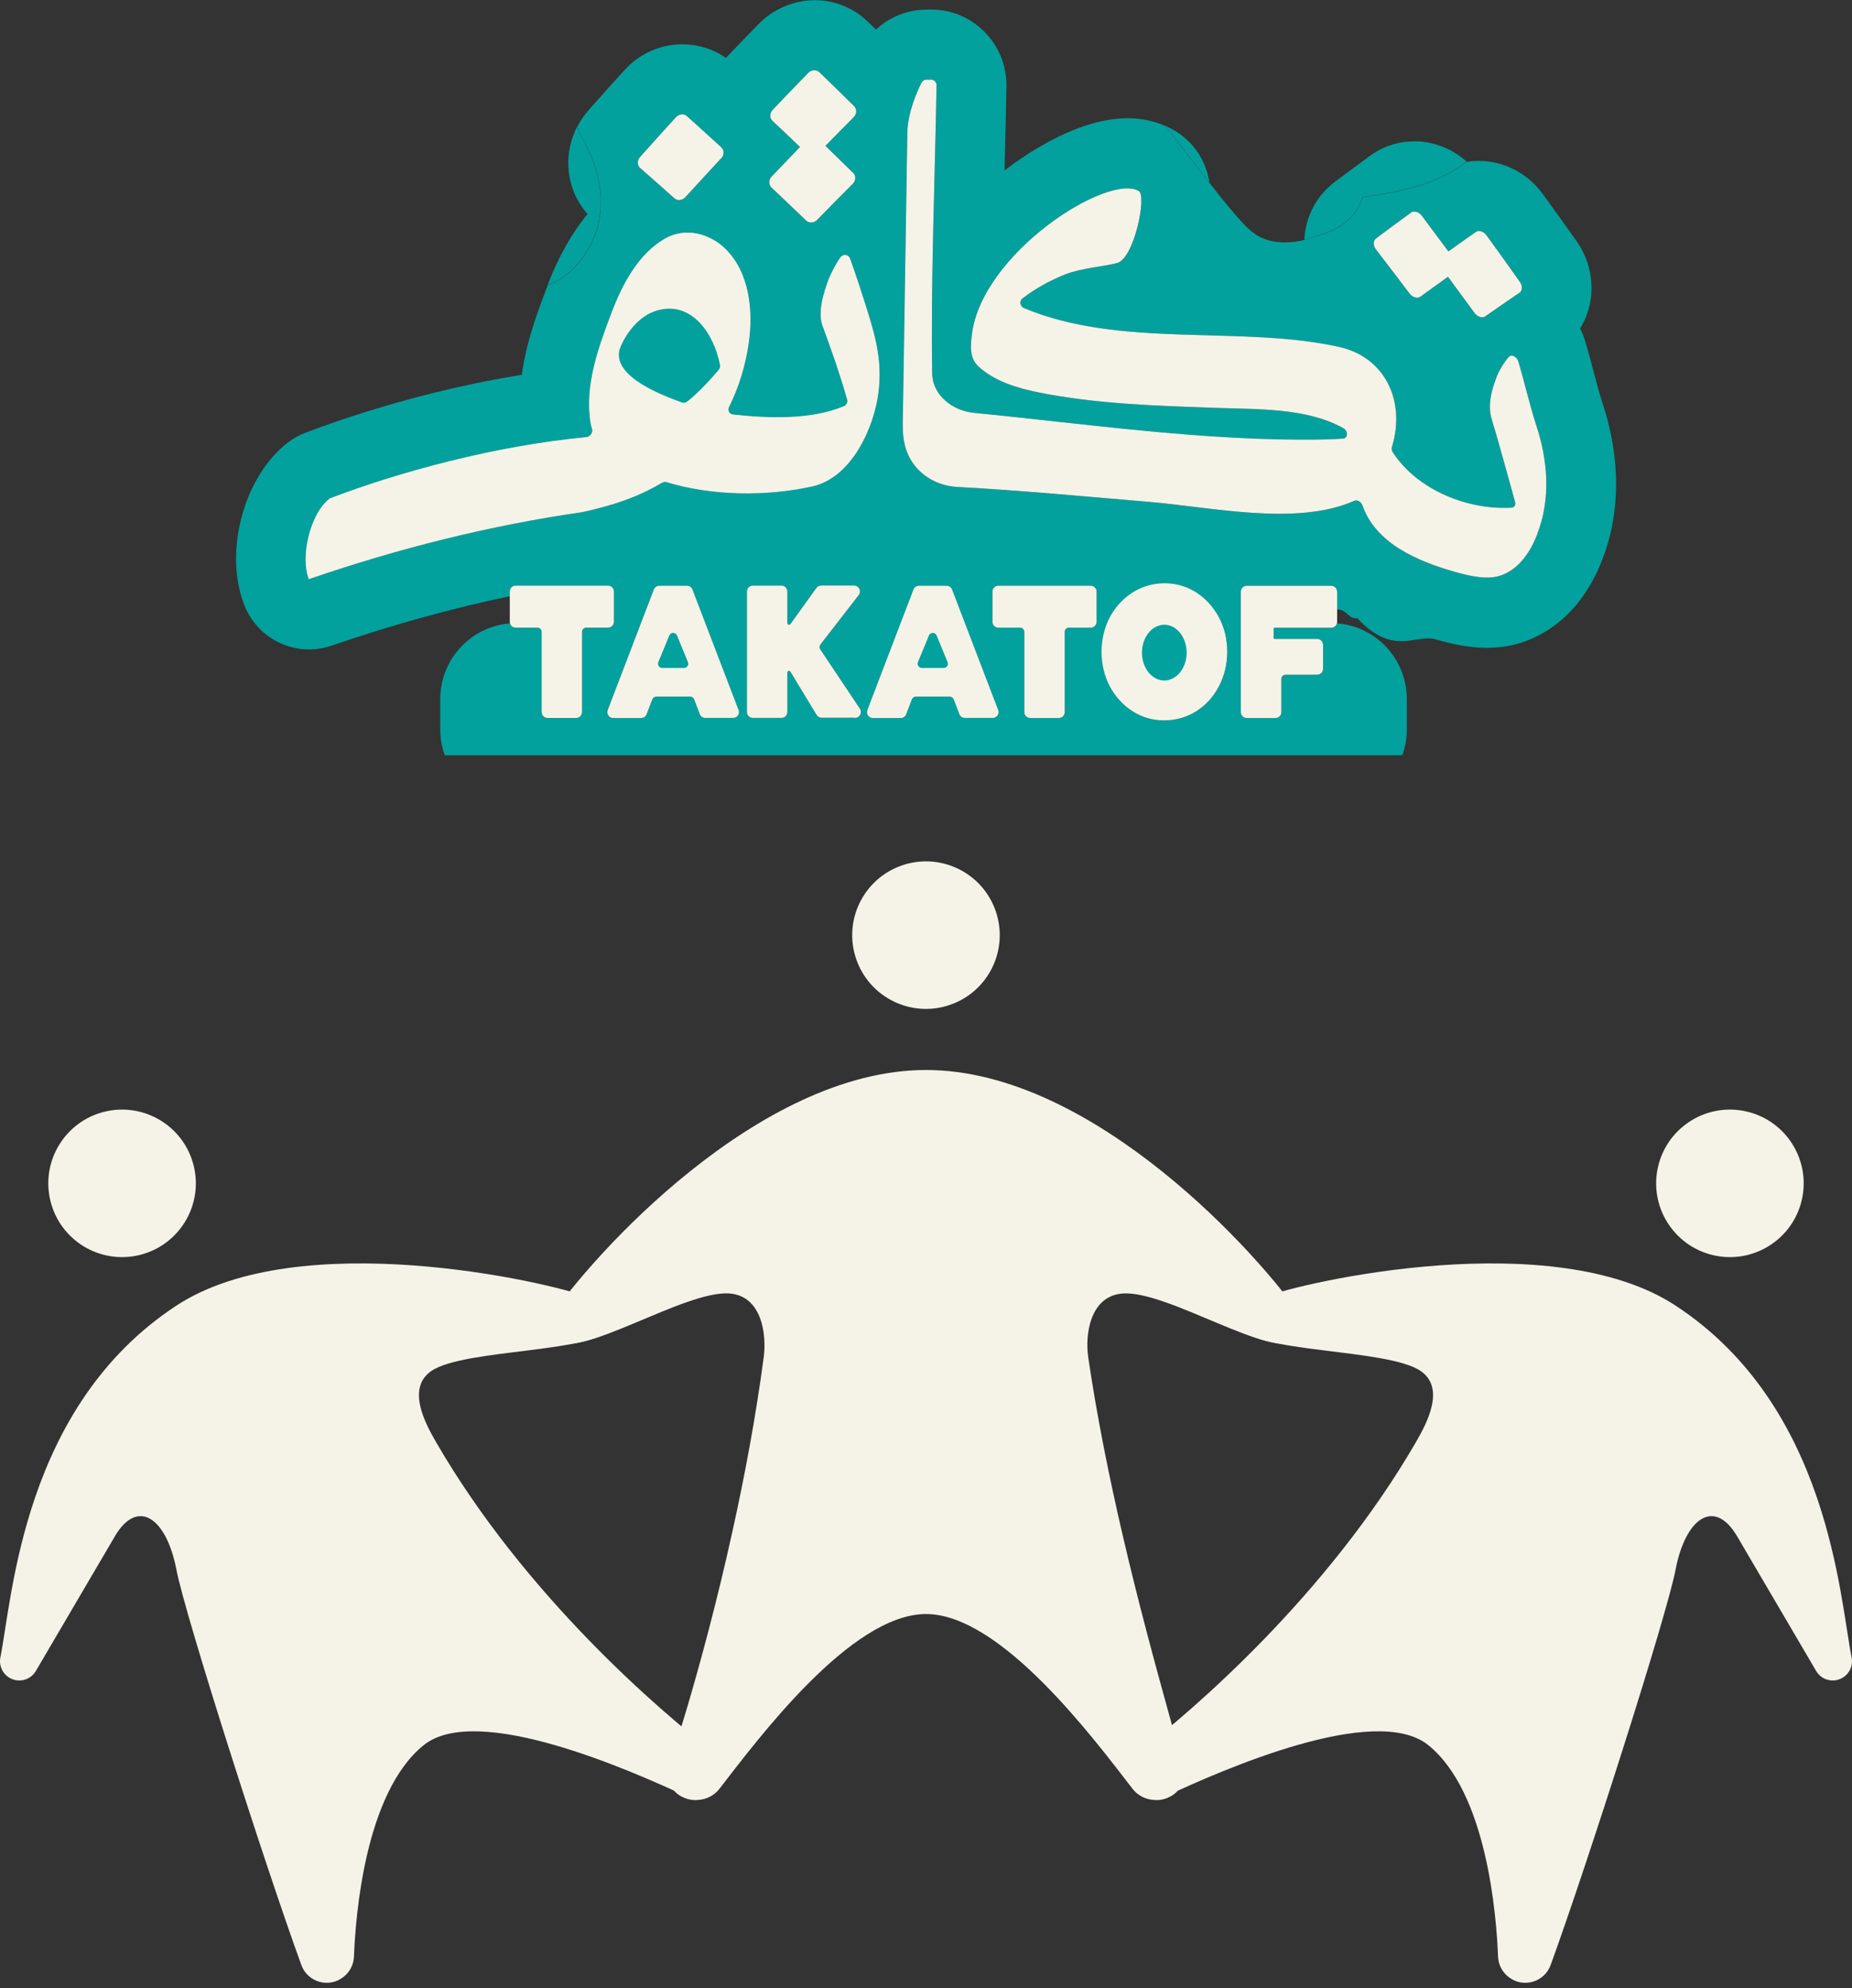 <svg width="314" height="337" viewBox="0 0 314 337" fill="none" xmlns="http://www.w3.org/2000/svg">
<rect x="0" y="0" width="314" height="337" fill="#333333" stroke="none"/>
<g clip-path="url(#clip0_5_479)">
<path d="M271.73 68.432C271.185 66.775 270.703 64.963 270.199 63.037C269.758 61.339 269.285 59.578 268.741 57.776C268.525 57.041 268.238 56.337 267.899 55.674C268.751 54.296 269.337 52.753 269.635 51.107C270.261 47.555 269.398 43.806 267.262 40.813C265.003 37.623 263.822 35.997 261.572 32.891C259.015 29.369 254.979 27.278 250.758 27.278C250.059 27.278 249.371 27.329 248.683 27.443C248.683 27.443 248.676 27.436 248.663 27.423C246.701 28.935 244.647 29.97 242.901 30.674C239.275 32.124 235.671 32.715 232.179 33.284L231.562 33.377C231.347 33.408 231.162 33.45 231.008 33.471C230.864 33.905 230.669 34.403 230.392 34.951C228.882 38.038 225.462 39.425 223.274 40.016C222.72 40.223 222.001 40.471 221.159 40.678C220.173 40.916 219.012 41.093 217.831 41.093C216.506 41.093 215.13 40.875 213.825 40.264C211.997 39.404 210.344 37.737 205.085 31.037C203.339 28.8 201.172 26.014 198.471 22.493C198.184 22.12 197.896 21.747 197.609 21.364C195.657 20.494 193.5 20.049 191.169 20.049C183.086 20.049 174.634 25.59 170.32 28.893C170.433 24.223 170.546 19.417 170.639 14.695C170.7 11.267 169.427 8.015 167.064 5.54C164.682 3.076 161.508 1.678 158.088 1.626C158.088 1.626 157.195 1.626 157.143 1.626C153.877 1.626 150.827 2.869 148.516 5.012C148.095 4.608 147.654 4.163 147.14 3.676C144.706 1.325 141.491 0.031 138.102 0.031C134.713 0.031 131.139 1.481 128.664 4.028C126.404 6.348 125.161 7.643 123.077 9.817C120.92 8.316 118.342 7.508 115.692 7.508C111.985 7.508 108.41 9.092 105.884 11.878C103.45 14.56 102.207 15.948 99.804 18.661C99.044 19.521 98.397 20.474 97.883 21.478C97.904 21.52 97.914 21.572 97.935 21.613C98.027 21.882 98.109 22.141 98.181 22.4C101.889 28.468 102.864 34.786 100.872 39.891C99.763 42.708 98.058 45.038 95.953 46.643C95.008 47.368 93.97 47.938 92.861 48.362C92.82 48.476 92.769 48.601 92.728 48.715C91.166 52.816 89.246 57.869 88.465 63.534C71.684 66.227 57.665 71.115 51.78 73.351C50.742 73.745 49.756 74.294 48.873 74.967C41.355 80.673 37.863 93.566 41.427 102.586C43.255 107.236 47.692 110.084 52.386 110.084C53.649 110.084 54.933 109.877 56.186 109.452C66.477 105.921 76.48 103.146 86.442 101.064V100.308C86.442 99.749 86.884 99.303 87.428 99.303H103.111C103.655 99.303 104.097 99.749 104.097 100.308V105.414C104.097 105.973 103.655 106.418 103.111 106.418H99.403C99.013 106.418 98.695 106.739 98.695 107.133V120.73C98.695 121.279 98.253 121.724 97.709 121.724H92.83C92.286 121.724 91.844 121.279 91.844 120.73V107.133C91.844 106.739 91.526 106.418 91.136 106.418H87.428C86.976 106.418 86.586 106.107 86.473 105.672C79.869 106.17 74.641 111.741 74.641 118.524V123.64C74.641 125.183 74.919 126.654 75.412 128.021H237.755C238.248 126.654 238.526 125.183 238.526 123.64V118.524C238.526 111.731 233.298 106.149 226.684 105.672C226.571 106.107 226.181 106.418 225.719 106.418H216.167C216.013 106.418 215.962 106.48 215.962 106.615V108.127C215.962 108.251 216.013 108.324 216.147 108.324H223.346C223.89 108.324 224.332 108.769 224.332 109.328V113.388C224.332 113.937 223.89 114.382 223.346 114.382H217.964C217.574 114.382 217.256 114.703 217.256 115.096V120.73C217.256 121.279 216.814 121.724 216.26 121.724H211.391C210.837 121.724 210.395 121.279 210.395 120.73V100.308C210.395 99.749 210.837 99.303 211.391 99.303H225.708C226.263 99.303 226.704 99.749 226.704 100.308V103.322C228.296 103.228 228.656 105.02 230.125 104.792C236.276 111.348 239.974 107.412 243.394 108.375C245.89 109.09 248.888 109.815 252.113 109.815C254.434 109.815 256.643 109.432 258.666 108.686C262.723 107.184 268.269 103.581 271.648 94.902C274.76 86.918 274.79 77.763 271.74 68.443L271.73 68.432ZM233.319 40.409C235.681 38.638 236.862 37.768 239.214 36.049C239.727 35.666 240.549 35.904 241.052 36.557C242.86 38.959 243.764 40.181 245.571 42.615C247.43 41.279 248.365 40.627 250.224 39.322C250.727 38.959 251.549 39.228 252.042 39.902C254.301 43.019 255.42 44.583 257.659 47.741C258.163 48.425 258.142 49.263 257.629 49.615C255.307 51.19 254.147 51.997 251.816 53.623C251.312 53.975 250.491 53.716 249.998 53.043C248.2 50.579 247.297 49.346 245.499 46.913C243.64 48.248 242.706 48.922 240.826 50.278C240.323 50.661 239.501 50.423 238.998 49.771C236.718 46.757 235.578 45.256 233.288 42.283C232.785 41.641 232.795 40.792 233.319 40.409ZM130.974 20.484C130.471 19.997 130.471 19.159 131.005 18.61C133.419 16.083 134.62 14.819 137.044 12.334C137.578 11.785 138.42 11.754 138.934 12.241C141.276 14.509 142.446 15.648 144.788 17.957C145.302 18.465 145.291 19.303 144.757 19.832C142.837 21.768 141.871 22.742 139.951 24.709C141.81 26.522 142.744 27.423 144.613 29.266C145.127 29.773 145.117 30.602 144.583 31.14C142.159 33.564 140.947 34.796 138.533 37.271C137.999 37.82 137.157 37.851 136.644 37.364C134.302 35.117 133.131 34.009 130.79 31.793C130.276 31.306 130.286 30.467 130.82 29.918C132.741 27.909 133.706 26.905 135.627 24.916C133.768 23.125 132.833 22.245 130.964 20.494L130.974 20.484ZM108.534 26.584C110.947 23.891 112.149 22.545 114.562 19.894C115.086 19.314 115.928 19.21 116.442 19.676C118.773 21.779 119.944 22.835 122.286 24.979C122.799 25.455 122.789 26.294 122.255 26.863C119.841 29.452 118.64 30.768 116.226 33.408C115.702 33.988 114.85 34.092 114.347 33.626C112.015 31.544 110.845 30.509 108.513 28.468C108.01 28.023 108.01 27.184 108.544 26.594L108.534 26.584ZM98.808 86.783C83.022 89.061 67.617 92.924 52.355 98.164C50.876 94.426 52.55 87.021 55.919 84.463C67.586 80.021 83.762 75.568 99.465 74.076C100.102 73.973 100.554 73.279 100.379 72.699C100.266 72.357 100.174 71.995 100.112 71.632C99.106 65.253 101.447 58.884 103.707 52.929C105.514 48.155 108.226 43.008 112.714 40.44C116.391 38.338 120.56 39.705 123.097 42.263C127.113 46.312 127.739 52.753 126.928 58.263C126.373 61.95 125.295 65.595 123.611 68.971C123.333 69.53 123.652 70.172 124.237 70.245C130.338 70.907 137.352 71.197 143.073 68.847C143.504 68.671 143.751 68.163 143.628 67.707C142.436 63.513 140.978 59.329 139.468 55.26C138.564 52.857 139.684 49.481 140.557 47.13C140.629 46.944 141.594 44.8 142.498 43.599C142.683 43.361 142.96 43.215 143.248 43.215C143.638 43.215 143.987 43.433 144.12 43.806C145.096 46.498 145.979 49.263 146.852 51.987C148.547 57.331 149.584 61.297 148.937 66.537C148.229 72.274 144.501 80.973 137.671 82.454C129.886 84.153 120.673 84.07 112.991 81.709C112.734 81.626 112.436 81.709 112.2 81.843C107.887 84.38 103.881 85.644 98.808 86.783ZM124.278 121.704H119.554C119.143 121.704 118.773 121.445 118.629 121.072L117.664 118.545C117.561 118.276 117.284 118.089 116.996 118.089H111.245C110.947 118.089 110.69 118.276 110.577 118.545L109.602 121.082C109.458 121.465 109.088 121.724 108.677 121.724H103.943C103.244 121.724 102.772 121.02 103.018 120.368L110.834 99.935C110.978 99.552 111.348 99.303 111.759 99.303H116.452C116.863 99.303 117.233 99.562 117.376 99.935L125.192 120.357C125.449 121.01 124.966 121.714 124.268 121.714L124.278 121.704ZM144.973 121.662H139.304C138.965 121.662 138.636 121.476 138.451 121.186L134.014 113.864C133.871 113.615 133.491 113.719 133.491 114.019V120.689C133.491 121.248 133.049 121.693 132.505 121.693H127.637C127.082 121.693 126.64 121.248 126.64 120.689V100.267C126.64 99.707 127.082 99.262 127.637 99.262H132.505C133.049 99.262 133.491 99.707 133.491 100.267V105.621C133.491 105.9 133.85 106.014 134.004 105.797L138.41 99.666C138.595 99.407 138.893 99.252 139.211 99.252H144.809C145.63 99.252 146.103 100.215 145.589 100.878L139.109 109.235C138.924 109.483 138.903 109.825 139.078 110.084L145.795 120.129C146.236 120.792 145.764 121.693 144.973 121.693V121.662ZM168.307 121.704H163.573C163.162 121.704 162.792 121.445 162.648 121.072L161.683 118.545C161.58 118.276 161.313 118.089 161.015 118.089H155.264C154.966 118.089 154.709 118.276 154.596 118.545L153.631 121.082C153.487 121.465 153.117 121.724 152.707 121.724H147.972C147.284 121.724 146.801 121.02 147.048 120.368L154.863 99.935C155.007 99.552 155.377 99.303 155.788 99.303H160.481C160.892 99.303 161.262 99.562 161.406 99.935L169.221 120.357C169.478 121.01 168.995 121.714 168.307 121.714V121.704ZM185.921 105.393C185.921 105.952 185.479 106.397 184.935 106.397H181.227C180.837 106.397 180.519 106.718 180.519 107.112V120.709C180.519 121.258 180.077 121.704 179.533 121.704H174.654C174.11 121.704 173.668 121.258 173.668 120.709V107.112C173.668 106.718 173.35 106.397 172.96 106.397H169.252C168.708 106.397 168.266 105.952 168.266 105.393V100.287C168.266 99.728 168.708 99.283 169.252 99.283H184.935C185.479 99.283 185.921 99.728 185.921 100.287V105.393ZM206.636 116.381C205.681 118.172 204.418 119.549 202.785 120.595C201.152 121.61 199.334 122.118 197.372 122.118C195.411 122.118 193.644 121.61 192.052 120.595C190.43 119.56 189.136 118.151 188.18 116.391C187.246 114.62 186.763 112.632 186.763 110.498C186.763 108.365 187.246 106.377 188.18 104.606C189.125 102.856 190.43 101.447 192.063 100.412C193.696 99.376 195.462 98.879 197.454 98.879C199.447 98.879 201.183 99.397 202.785 100.412C204.397 101.437 205.691 102.856 206.636 104.606C207.602 106.408 208.064 108.324 208.064 110.498C208.064 112.673 207.581 114.589 206.636 116.381ZM260.648 90.532C259.467 93.577 257.587 96.394 254.589 97.502C252.257 98.361 249.258 97.667 246.588 96.911C240.272 95.109 233.247 92.106 230.998 85.665C230.782 85.043 230.104 84.671 229.611 84.888C219.906 89.206 205.517 85.986 195.092 85.095C184.154 84.173 173.165 83.127 162.258 82.537C158.211 82.32 154.586 79.751 153.477 75.713C152.922 73.672 153.056 71.539 153.097 69.437C153.343 53.81 153.59 38.172 153.836 22.545C153.888 18.983 155.572 15.337 156.25 14.012C156.414 13.691 156.753 13.494 157.102 13.504C157.4 13.504 157.554 13.504 157.862 13.504C158.376 13.504 158.797 13.939 158.787 14.457C158.509 30.726 157.801 47.244 158.047 63.296C158.098 67.003 161.508 69.623 165.082 69.975C184.452 71.881 204.623 74.832 224.065 74.501C225.267 74.47 226.509 74.449 227.721 74.346C228.574 74.273 228.584 73.041 227.752 72.575C221.528 69.095 213.158 69.395 206.205 69.136C195.976 68.774 185.839 68.494 175.938 66.485C172.467 65.781 168.636 64.632 165.914 62.136C164.374 60.727 164.548 58.729 164.764 56.834C166.325 42.998 187.811 29.276 193.079 32.383C194.476 33.201 192.268 43.837 189.403 44.583C187.071 45.204 183.415 45.411 180.611 46.509C178.044 47.524 175.558 48.891 173.34 50.599C172.785 51.024 172.929 51.935 173.596 52.215C189.998 59.122 210.436 55.094 227.064 58.812C234.9 60.562 238.361 68.08 235.989 75.795C235.907 76.065 235.958 76.396 236.143 76.665C240.344 83.138 249.043 86.524 256.335 86.048C256.766 86.017 257.012 85.582 256.869 85.074C256.489 83.666 255.718 80.839 255.174 78.944C254.434 76.334 253.736 73.714 252.925 71.115C252.072 68.37 253.14 65.398 253.972 63.337C254.044 63.172 254.979 61.349 255.852 60.468C255.965 60.355 256.119 60.292 256.293 60.292C256.386 60.292 256.489 60.313 256.581 60.344C256.961 60.479 257.29 60.831 257.413 61.245C258.512 64.88 259.323 68.598 260.494 72.171C262.425 78.063 262.959 84.557 260.628 90.532H260.648Z" fill="#02A19D"/>
<path d="M92.83 48.342C94.71 43.474 96.959 39.477 99.619 36.287C97.709 34.123 96.558 31.389 96.374 28.417C96.23 26.014 96.754 23.601 97.852 21.457C97.873 21.499 97.883 21.551 97.904 21.592C97.996 21.861 98.078 22.12 98.15 22.379C101.858 28.448 102.834 34.765 100.841 39.87C99.732 42.687 98.027 45.017 95.922 46.623C94.977 47.347 93.939 47.917 92.83 48.342Z" fill="#02A19D"/>
<path d="M125.213 120.347C125.47 120.999 124.987 121.703 124.288 121.703H119.564C119.153 121.703 118.784 121.445 118.64 121.072L117.674 118.545C117.572 118.276 117.294 118.089 117.007 118.089H111.255C110.957 118.089 110.701 118.276 110.588 118.545L109.612 121.082C109.468 121.465 109.099 121.724 108.688 121.724H103.953C103.255 121.724 102.782 121.02 103.029 120.368L110.845 99.935C110.988 99.552 111.358 99.303 111.769 99.303H116.462C116.873 99.303 117.243 99.562 117.387 99.935L125.202 120.357L125.213 120.347Z" fill="#02A19D"/>
<path d="M98.808 86.783C83.022 89.061 67.617 92.924 52.355 98.164C50.876 94.426 52.55 87.021 55.919 84.463C67.586 80.02 83.761 75.567 99.465 74.076C100.102 73.973 100.554 73.279 100.379 72.699C100.266 72.357 100.174 71.995 100.112 71.632C99.105 65.253 101.447 58.884 103.707 52.929C105.514 48.155 108.226 43.008 112.714 40.44C116.39 38.338 120.56 39.705 123.097 42.263C127.113 46.312 127.739 52.753 126.928 58.263C126.373 61.949 125.295 65.595 123.611 68.971C123.333 69.53 123.652 70.172 124.237 70.244C130.338 70.907 137.352 71.197 143.073 68.846C143.504 68.67 143.751 68.163 143.627 67.707C142.436 63.513 140.978 59.329 139.468 55.259C138.564 52.857 139.684 49.481 140.557 47.13C140.629 46.944 141.594 44.8 142.498 43.599C142.683 43.36 142.96 43.215 143.247 43.215C143.638 43.215 143.987 43.433 144.12 43.806C145.096 46.498 145.979 49.263 146.852 51.987C148.547 57.331 149.584 61.297 148.937 66.537C148.229 72.274 144.5 80.973 137.671 82.454C129.886 84.153 120.673 84.07 112.991 81.709C112.734 81.626 112.436 81.709 112.2 81.843C107.887 84.38 103.881 85.644 98.808 86.783Z" fill="#02A19D"/>
<path d="M169.232 120.347C169.488 120.999 169.006 121.703 168.317 121.703H163.583C163.172 121.703 162.802 121.445 162.659 121.072L161.693 118.545C161.59 118.276 161.323 118.089 161.026 118.089H155.274C154.976 118.089 154.72 118.276 154.607 118.545L153.641 121.082C153.497 121.465 153.128 121.724 152.717 121.724H147.982C147.294 121.724 146.811 121.02 147.058 120.368L154.874 99.935C155.017 99.552 155.387 99.303 155.798 99.303H160.491C160.902 99.303 161.272 99.562 161.416 99.935L169.232 120.357V120.347Z" fill="#02A19D"/>
<path d="M198.461 22.472C198.173 22.099 197.886 21.727 197.598 21.343C198.101 21.561 198.594 21.809 199.067 22.089C201.552 23.549 204.264 26.211 205.085 31.006C203.339 28.769 201.172 25.983 198.471 22.462L198.461 22.472Z" fill="#02A19D"/>
<path d="M206.636 104.595C207.602 106.397 208.064 108.313 208.064 110.488C208.064 112.663 207.581 114.578 206.636 116.37C205.681 118.162 204.418 119.539 202.785 120.585C201.152 121.6 199.334 122.107 197.372 122.107C195.411 122.107 193.644 121.6 192.052 120.585C190.43 119.549 189.136 118.141 188.18 116.38C187.246 114.61 186.763 112.621 186.763 110.488C186.763 108.354 187.246 106.366 188.18 104.595C189.125 102.845 190.43 101.437 192.063 100.401C193.696 99.365 195.462 98.868 197.455 98.868C199.447 98.868 201.183 99.386 202.785 100.401C204.397 101.426 205.691 102.845 206.636 104.595Z" fill="#02A19D"/>
<path d="M223.274 40.005C222.72 40.212 222.001 40.461 221.159 40.668C221.159 40.274 221.2 39.881 221.251 39.498C221.539 37.354 222.329 35.376 223.531 33.678C224.096 32.88 224.774 32.135 225.534 31.482C225.77 31.265 226.027 31.058 226.283 30.861C228.091 29.504 229.241 28.645 230.741 27.547C231.028 27.329 231.347 27.102 231.675 26.853C231.871 26.718 232.055 26.573 232.271 26.418C232.518 26.242 232.764 26.076 233.011 25.911C235.034 24.637 237.365 23.953 239.799 23.953C239.943 23.953 240.087 23.953 240.231 23.953C240.775 23.974 241.319 24.026 241.843 24.109C242.131 24.15 242.418 24.212 242.706 24.285C244.904 24.792 246.947 25.859 248.652 27.392C246.691 28.904 244.637 29.939 242.891 30.643C239.265 32.093 235.66 32.684 232.168 33.253L231.552 33.346C231.336 33.377 231.152 33.419 230.998 33.44C230.854 33.874 230.659 34.371 230.381 34.92C228.872 38.006 225.452 39.394 223.264 39.984L223.274 40.005Z" fill="#02A19D"/>
<path d="M260.648 90.532C259.467 93.576 257.587 96.393 254.589 97.501C252.257 98.361 249.258 97.667 246.588 96.911C240.272 95.109 233.247 92.106 230.998 85.665C230.782 85.043 230.104 84.67 229.611 84.888C219.906 89.206 205.517 85.986 195.092 85.095C184.154 84.173 173.165 83.127 162.258 82.537C158.211 82.32 154.586 79.751 153.477 75.713C152.922 73.672 153.056 71.539 153.097 69.437C153.343 53.81 153.59 38.172 153.836 22.545C153.888 18.982 155.572 15.337 156.25 14.011C156.414 13.691 156.753 13.494 157.102 13.504C157.4 13.504 157.554 13.504 157.862 13.504C158.376 13.504 158.797 13.939 158.787 14.457C158.509 30.726 157.801 47.244 158.047 63.296C158.098 67.003 161.508 69.623 165.082 69.975C184.452 71.881 204.623 74.832 224.065 74.501C225.267 74.47 226.509 74.449 227.721 74.346C228.574 74.273 228.584 73.041 227.752 72.575C221.528 69.095 213.158 69.395 206.205 69.136C195.976 68.774 185.839 68.494 175.938 66.485C172.467 65.781 168.636 64.632 165.914 62.136C164.374 60.727 164.548 58.729 164.764 56.834C166.325 42.998 187.811 29.276 193.079 32.383C194.476 33.201 192.268 43.837 189.403 44.582C187.071 45.204 183.415 45.411 180.611 46.509C178.044 47.523 175.558 48.891 173.34 50.599C172.785 51.024 172.929 51.935 173.596 52.215C189.998 59.122 210.436 55.094 227.064 58.812C234.9 60.562 238.361 68.08 235.989 75.795C235.907 76.065 235.958 76.396 236.143 76.665C240.344 83.138 249.043 86.524 256.334 86.048C256.766 86.017 257.012 85.582 256.869 85.074C256.489 83.666 255.718 80.839 255.174 78.944C254.434 76.334 253.736 73.714 252.925 71.114C252.072 68.37 253.14 65.398 253.972 63.337C254.044 63.171 254.979 61.349 255.852 60.468C255.965 60.355 256.119 60.292 256.293 60.292C256.386 60.292 256.489 60.313 256.581 60.344C256.961 60.479 257.29 60.831 257.413 61.245C258.512 64.88 259.323 68.598 260.494 72.171C262.425 78.063 262.959 84.556 260.628 90.532H260.648Z" fill="#F5F3E7"/>
<path d="M146.852 51.997C145.99 49.274 145.096 46.509 144.121 43.816C143.987 43.443 143.638 43.215 143.248 43.226C142.96 43.226 142.683 43.371 142.498 43.609C141.594 44.821 140.629 46.964 140.557 47.14C139.684 49.491 138.564 52.857 139.468 55.27C140.978 59.34 142.436 63.523 143.628 67.718C143.761 68.163 143.504 68.681 143.073 68.857C137.352 71.197 130.348 70.907 124.237 70.255C123.652 70.182 123.323 69.551 123.611 68.981C125.295 65.605 126.384 61.96 126.928 58.273C127.739 52.764 127.113 46.322 123.097 42.273C120.56 39.715 116.38 38.348 112.714 40.45C108.226 43.029 105.514 48.176 103.707 52.94C101.447 58.894 99.106 65.253 100.112 71.643C100.174 72.005 100.266 72.368 100.379 72.709C100.564 73.289 100.112 73.983 99.465 74.087C83.762 75.578 67.576 80.031 55.919 84.474C52.54 87.032 50.876 94.436 52.355 98.175C67.606 92.935 83.022 89.072 98.808 86.793C103.881 85.654 107.887 84.391 112.2 81.854C112.447 81.709 112.745 81.647 112.991 81.719C120.673 84.08 129.886 84.173 137.671 82.465C144.501 80.984 148.229 72.285 148.937 66.547C149.584 61.307 148.547 57.341 146.852 51.997ZM121.844 62.695C121.022 63.71 118.65 66.382 116.565 68.039C116.298 68.246 115.928 68.339 115.651 68.236C112.303 67.024 104.159 63.959 104.98 59.516C105.155 58.553 107.25 53.903 111.276 52.67C117.356 50.806 121.125 56.792 122.08 61.887C122.132 62.167 122.05 62.457 121.854 62.695H121.844Z" fill="#F5F3E7"/>
<path d="M144.624 29.266C145.137 29.773 145.127 30.602 144.593 31.14C142.169 33.564 140.957 34.796 138.544 37.271C138.01 37.82 137.167 37.851 136.654 37.364C134.312 35.117 133.141 34.009 130.8 31.793C130.286 31.306 130.297 30.467 130.831 29.918C132.751 27.909 133.717 26.905 135.637 24.916C133.778 23.125 132.844 22.245 130.974 20.494C130.471 20.008 130.471 19.169 131.005 18.62C133.419 16.093 134.62 14.83 137.044 12.344C137.578 11.795 138.42 11.764 138.934 12.251C141.276 14.519 142.446 15.658 144.788 17.968C145.302 18.475 145.291 19.314 144.757 19.842C142.837 21.779 141.871 22.752 139.951 24.72C141.81 26.532 142.744 27.433 144.613 29.276L144.624 29.266Z" fill="#F5F3E7"/>
<path d="M257.629 49.615C255.307 51.19 254.147 51.997 251.816 53.623C251.312 53.975 250.491 53.716 249.998 53.043C248.2 50.578 247.297 49.346 245.499 46.913C243.64 48.248 242.706 48.922 240.826 50.278C240.323 50.661 239.501 50.423 238.998 49.771C236.718 46.757 235.578 45.255 233.288 42.283C232.785 41.641 232.795 40.792 233.319 40.409C235.681 38.638 236.862 37.768 239.214 36.049C239.727 35.666 240.549 35.904 241.052 36.556C242.86 38.959 243.764 40.181 245.571 42.615C247.43 41.279 248.365 40.626 250.224 39.322C250.727 38.959 251.549 39.228 252.041 39.901C254.301 43.019 255.42 44.582 257.659 47.741C258.163 48.424 258.142 49.263 257.629 49.615Z" fill="#F5F3E7"/>
<path d="M122.255 26.853C119.841 29.442 118.64 30.757 116.226 33.398C115.702 33.978 114.85 34.081 114.347 33.615C112.015 31.534 110.845 30.498 108.513 28.458C108.01 28.013 108.01 27.174 108.544 26.584C110.957 23.891 112.159 22.545 114.573 19.894C115.096 19.314 115.939 19.21 116.452 19.676C118.784 21.779 119.954 22.835 122.296 24.979C122.809 25.455 122.799 26.294 122.265 26.863L122.255 26.853Z" fill="#F5F3E7"/>
<path d="M206.636 104.596C205.681 102.845 204.387 101.427 202.785 100.401C201.183 99.386 199.375 98.869 197.455 98.869C195.534 98.869 193.696 99.376 192.063 100.401C190.43 101.437 189.125 102.845 188.18 104.596C187.246 106.366 186.763 108.355 186.763 110.488C186.763 112.621 187.246 114.61 188.18 116.381C189.136 118.141 190.43 119.55 192.052 120.585C193.644 121.6 195.442 122.107 197.372 122.107C199.303 122.107 201.152 121.6 202.785 120.585C204.418 119.55 205.691 118.162 206.636 116.37C207.581 114.579 208.064 112.611 208.064 110.488C208.064 108.365 207.602 106.387 206.636 104.596ZM197.403 115.355C195.318 115.355 193.613 113.243 193.613 110.633C193.613 108.023 195.318 105.9 197.403 105.9C199.488 105.9 201.193 108.023 201.193 110.633C201.193 113.243 199.478 115.355 197.403 115.355Z" fill="#F5F3E7"/>
<path d="M104.087 100.287V105.393C104.087 105.952 103.645 106.397 103.101 106.397H99.393C99.003 106.397 98.684 106.718 98.684 107.112V120.709C98.684 121.258 98.243 121.704 97.698 121.704H92.82C92.276 121.704 91.834 121.258 91.834 120.709V107.112C91.834 106.718 91.516 106.397 91.125 106.397H87.418C86.966 106.397 86.576 106.087 86.463 105.652C86.432 105.569 86.432 105.486 86.432 105.382V100.277C86.432 99.718 86.874 99.272 87.418 99.272H103.101C103.645 99.272 104.087 99.718 104.087 100.277V100.287Z" fill="#F5F3E7"/>
<path d="M185.921 100.287V105.393C185.921 105.952 185.479 106.397 184.935 106.397H181.227C180.837 106.397 180.519 106.718 180.519 107.112V120.709C180.519 121.258 180.077 121.703 179.533 121.703H174.654C174.11 121.703 173.668 121.258 173.668 120.709V107.112C173.668 106.718 173.35 106.397 172.96 106.397H169.252C168.708 106.397 168.266 105.952 168.266 105.393V100.287C168.266 99.728 168.708 99.283 169.252 99.283H184.935C185.479 99.283 185.921 99.728 185.921 100.287Z" fill="#F5F3E7"/>
<path d="M226.704 100.287V105.393C226.704 105.486 226.704 105.579 226.674 105.662C226.561 106.097 226.17 106.408 225.708 106.408H216.157C216.003 106.408 215.951 106.47 215.951 106.605V108.117C215.951 108.241 216.003 108.313 216.136 108.313H223.336C223.88 108.313 224.322 108.759 224.322 109.318V113.377C224.322 113.926 223.88 114.372 223.336 114.372H217.954C217.564 114.372 217.245 114.693 217.245 115.086V120.72C217.245 121.269 216.804 121.714 216.249 121.714H211.381C210.827 121.714 210.385 121.269 210.385 120.72V100.298C210.385 99.739 210.827 99.293 211.381 99.293H225.698C226.253 99.293 226.694 99.739 226.694 100.298L226.704 100.287Z" fill="#F5F3E7"/>
<path d="M125.213 120.347L117.397 99.925C117.253 99.542 116.883 99.293 116.473 99.293H111.779C111.368 99.293 110.999 99.552 110.855 99.925L103.039 120.357C102.793 121.01 103.265 121.714 103.963 121.714H108.698C109.109 121.714 109.479 121.455 109.622 121.072L110.598 118.535C110.701 118.265 110.968 118.079 111.266 118.079H117.017C117.305 118.079 117.572 118.265 117.685 118.535L118.65 121.062C118.794 121.445 119.163 121.693 119.574 121.693H124.299C124.997 121.693 125.48 120.989 125.223 120.337L125.213 120.347ZM115.99 113.222H112.272C111.769 113.222 111.42 112.704 111.615 112.238L113.474 107.723C113.71 107.133 114.542 107.133 114.788 107.723L116.637 112.238C116.842 112.704 116.493 113.222 115.98 113.222H115.99Z" fill="#F5F3E7"/>
<path d="M169.232 120.347L161.416 99.925C161.272 99.542 160.902 99.293 160.491 99.293H155.798C155.387 99.293 155.017 99.552 154.874 99.925L147.058 120.357C146.811 121.01 147.294 121.714 147.982 121.714H152.717C153.128 121.714 153.497 121.455 153.641 121.072L154.607 118.535C154.709 118.265 154.976 118.079 155.274 118.079H161.026C161.323 118.079 161.58 118.265 161.693 118.535L162.659 121.062C162.802 121.445 163.172 121.693 163.583 121.693H168.317C169.006 121.693 169.488 120.989 169.232 120.337V120.347ZM160.009 113.222H156.291C155.788 113.222 155.438 112.704 155.634 112.238L157.493 107.723C157.739 107.133 158.561 107.133 158.807 107.723L160.656 112.238C160.861 112.704 160.512 113.222 159.998 113.222H160.009Z" fill="#F5F3E7"/>
<path d="M144.973 121.662H139.304C138.965 121.662 138.636 121.476 138.451 121.186L134.014 113.864C133.871 113.615 133.491 113.719 133.491 114.019V120.689C133.491 121.248 133.049 121.693 132.505 121.693H127.637C127.082 121.693 126.64 121.248 126.64 120.689V100.267C126.64 99.707 127.082 99.262 127.637 99.262H132.505C133.049 99.262 133.491 99.707 133.491 100.267V105.621C133.491 105.9 133.85 106.014 134.004 105.797L138.41 99.666C138.595 99.407 138.893 99.252 139.211 99.252H144.809C145.63 99.252 146.103 100.215 145.589 100.878L139.109 109.235C138.924 109.483 138.903 109.825 139.078 110.084L145.795 120.129C146.236 120.792 145.764 121.693 144.973 121.693V121.662Z" fill="#F5F3E7"/>
</g>
<path d="M71.824 295.828C80.839 288.536 106.964 300.11 116.323 304.466C118.247 305.363 120.539 304.761 121.78 303.035C123.181 301.093 122.788 298.39 120.883 296.934C112.077 290.201 88.982 270.468 73.895 244.389C72.002 241.114 68.948 235.29 73.115 232.409C78.811 228.465 102.293 229.442 103.805 224.619C104.266 223.151 101.113 220.442 99.681 219.882C92.921 217.253 50.684 207.675 29.888 221.326C3.899 238.393 2.123 270.677 0.064 280.949C-0.219 282.362 0.451 283.787 1.73 284.469C3.272 285.292 5.189 284.764 6.074 283.253C9.288 277.779 16.528 265.455 19.465 260.436C23.294 253.893 28.21 257.21 29.912 266.075C31.393 273.81 44.827 315.875 51.096 333.095C52.153 335.994 55.711 337.039 58.163 335.165L58.218 335.122C59.306 334.293 59.964 333.015 60.013 331.651C60.271 324.875 61.862 303.882 71.824 295.828Z" fill="#F5F3E7"/>
<path d="M23.622 212.745C30.338 211.13 34.471 204.378 32.855 197.665C31.24 190.952 24.486 186.82 17.771 188.435C11.056 190.05 6.922 196.802 8.538 203.515C10.154 210.228 16.907 214.36 23.622 212.745Z" fill="#F5F3E7"/>
<path d="M242.175 295.828C233.16 288.536 207.036 300.11 197.676 304.466C195.753 305.363 193.461 304.761 192.219 303.035C190.818 301.093 191.212 298.39 193.117 296.934C201.923 290.201 225.017 270.468 240.104 244.389C241.997 241.114 245.051 235.29 240.885 232.409C235.188 228.465 211.706 229.442 210.195 224.619C209.734 223.151 212.886 220.442 214.318 219.882C221.078 217.253 263.316 207.675 284.112 221.326C310.101 238.393 311.877 270.677 313.935 280.949C314.218 282.362 313.548 283.787 312.27 284.469C310.728 285.292 308.81 284.764 307.925 283.253C304.711 277.779 297.472 265.455 294.534 260.436C290.706 253.893 285.789 257.21 284.087 266.075C282.606 273.81 269.172 315.875 262.904 333.095C261.847 335.994 258.289 337.039 255.837 335.165L255.781 335.122C254.694 334.293 254.036 333.015 253.987 331.651C253.729 324.875 252.137 303.882 242.175 295.828Z" fill="#F5F3E7"/>
<path d="M305.461 203.515C307.076 196.802 302.943 190.05 296.228 188.435C289.512 186.82 282.759 190.952 281.143 197.665C279.527 204.378 283.661 211.13 290.376 212.745C297.091 214.361 303.845 210.228 305.461 203.515Z" fill="#F5F3E7"/>
<path d="M219.934 227.187C215.872 230.627 197.903 218.672 190.326 219.262C184.777 219.686 183.953 226.29 184.5 230.025C185.981 240.15 188.052 250.324 190.234 259.754C192.981 271.635 195.912 282.307 198.069 290.121C199.077 293.746 199.919 296.768 200.503 298.98C201.123 301.321 200.429 303.704 198.069 304.693C198.051 304.712 198.032 304.73 198.014 304.73C197.534 304.933 197.024 305.062 196.514 305.117C196.256 305.136 195.986 305.136 195.728 305.117C194.284 305.044 192.925 304.386 192.047 303.25C185.508 294.809 169.745 273.595 156.999 273.595C144.254 273.595 128.491 294.815 121.952 303.25C121.073 304.386 119.715 305.044 118.271 305.117C118.013 305.136 117.742 305.136 117.484 305.117C117.116 305.08 116.734 305.007 116.384 304.878C116.237 304.841 116.108 304.786 115.979 304.73C113.582 303.741 112.703 301.29 113.49 298.98C114.258 296.731 115.247 293.635 116.384 289.845C118.67 282.122 121.546 271.555 124.146 259.748C126.235 250.354 128.14 240.199 129.492 230.019C129.984 226.284 129.216 219.674 123.673 219.256C116.089 218.672 98.145 230.621 94.064 227.181C92.817 226.137 92.565 224.453 93.443 223.132C100.111 213.211 128.472 181.375 157.005 181.375C185.539 181.375 213.9 213.211 220.567 223.132C221.446 224.453 221.188 226.137 219.947 227.181L219.934 227.187Z" fill="#F5F3E7"/>
<path d="M160.517 170.512C167.144 168.568 170.941 161.622 168.996 154.996C167.052 148.371 160.103 144.576 153.476 146.519C146.848 148.463 143.052 155.41 144.996 162.035C146.94 168.661 153.889 172.456 160.517 170.512Z" fill="#F5F3E7"/>
<defs>
<clipPath id="clip0_5_479">
<rect width="234" height="128" fill="white" transform="translate(39.999)"/>
</clipPath>
</defs>
</svg>
